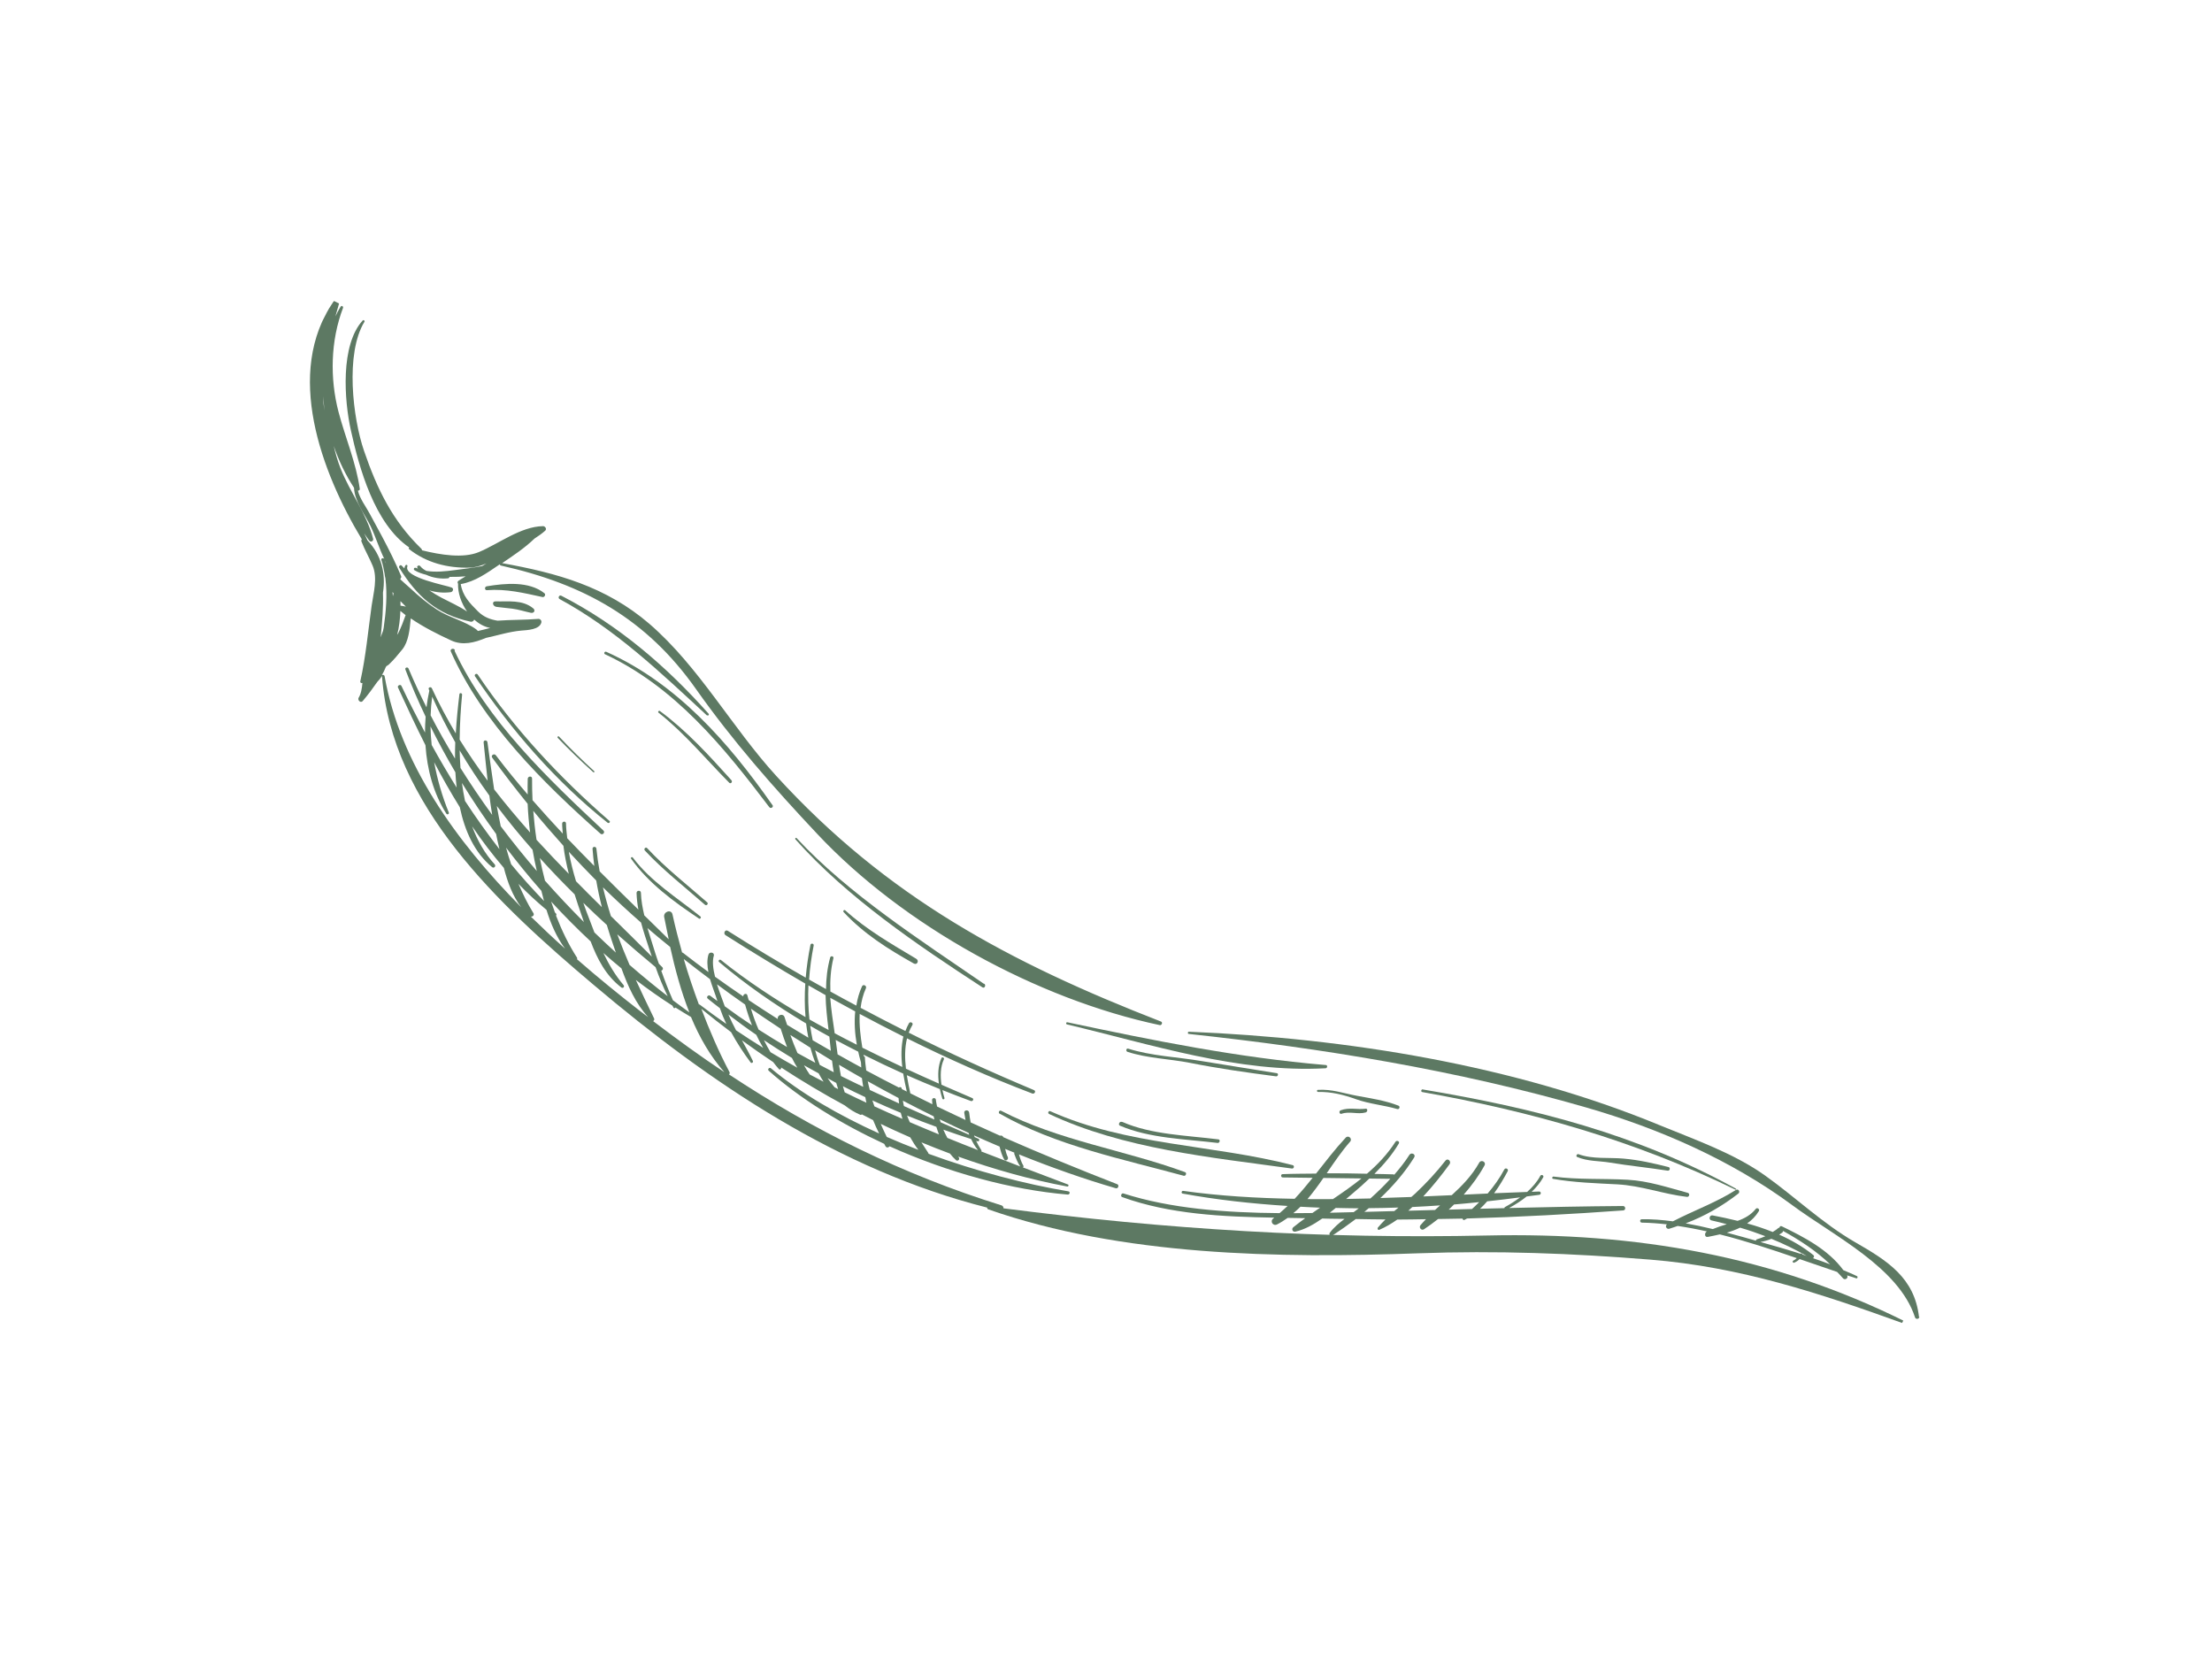 <svg width="96mm" height="72mm" version="1.1" viewBox="0 0 96 72" xmlns="http://www.w3.org/2000/svg">
 <defs>
  <clipPath id="clipPath163375">
   <path d="m699 2295c-2.74 3.04-5.49 6.07-8.79 8.51-0.135 0.104-0.316-0.09-0.179-0.198 3.22-2.54 5.82-5.71 8.69-8.61 0.185-0.186 0.446 0.107 0.272 0.299" clip-rule="evenodd"/>
  </clipPath>
  <clipPath id="clipPath163383">
   <path d="m0 0h1920v7396h-1920z"/>
  </clipPath>
  <clipPath id="clipPath163165">
   <path d="m650 2354 204-104-29.7-58.2-204 104z" clip-rule="evenodd"/>
  </clipPath>
  <clipPath id="clipPath163173">
   <path d="m0 0h1920v7396h-1920z"/>
  </clipPath>
  <clipPath id="clipPath163181">
   <path d="m644 2227h200v127h-200z"/>
  </clipPath>
  <clipPath id="clipPath163185">
   <path d="m680 2273c0.035 0.058 0.051 0.128 6e-3 0.196-1.01 1.56-1.86 3.31-2.58 5.17 0.059 0.07 0.074 0.179-0.015 0.266-0.041 0.042-0.081 0.087-0.123 0.129-0.162 0.436-0.312 0.883-0.463 1.33 1.57-1.71 3.19-3.34 4.86-4.9 0.82-2.16 1.86-4.2 3.77-5.66 0.21-0.16 0.437 0.102 0.273 0.296-1.04 1.22-1.81 2.55-2.48 3.94 0.733-0.645 1.47-1.28 2.22-1.89 0.787-2.17 1.75-4.32 3.28-5.99-0.306 0.238-0.618 0.456-0.925 0.696-2.56 1.99-5.2 4.13-7.82 6.42m-5.36 5.67c-0.719 1.15-1.3 2.36-1.83 3.59 1.08-1.12 2.22-2.18 3.44-3.19 0.529-1.71 1.23-3.34 2.28-4.77-1.42 1.27-2.82 2.59-4.2 3.94 0.232-0.038 0.459 0.199 0.31 0.438m-8.41 13.8c-0.148 0.721-0.28 1.45-0.372 2.19 1.3-2.13 2.71-4.22 4.2-6.27 0.056-0.251 0.092-0.497 0.154-0.754 0.087-0.364 0.17-0.735 0.255-1.12-1.5 1.94-2.91 3.91-4.24 5.95m-4.09 6.86c-0.082 0.762-0.133 1.52-0.148 2.29 0.939-1.89 1.96-3.78 3.06-5.64 0.034-0.631 0.087-1.26 0.156-1.88-1.06 1.71-2.09 3.45-3.07 5.24m0.059 5.94c0.855-1.93 1.81-3.8 2.84-5.62-0.024-0.661-0.036-1.33-0.028-2-1.07 1.76-2.08 3.53-3 5.32 0.025 0.775 0.09 1.55 0.194 2.31m7.03-12.2c0.102-0.779 0.212-1.56 0.346-2.35-1.37 1.89-2.68 3.82-3.9 5.77-0.051 0.72-0.085 1.44-0.1 2.16 1.13-1.92 2.36-3.77 3.66-5.57m5.3-6.64c0.148-0.873 0.326-1.75 0.523-2.62-1.54 1.79-3.02 3.63-4.43 5.5-0.178 0.83-0.344 1.66-0.49 2.5 1.39-1.85 2.86-3.64 4.4-5.39m0.092 4.78c1.2-1.46 2.44-2.88 3.7-4.29 0.143-1.17 0.38-2.31 0.665-3.45-1.35 1.38-2.67 2.77-3.97 4.19-0.179 1.19-0.309 2.38-0.4 3.54m7.74-8.55c0.189-1.1 0.42-2.19 0.696-3.27-1.06 1.05-2.13 2.11-3.18 3.18-0.364 1.19-0.667 2.4-0.885 3.62 1.1-1.19 2.22-2.37 3.36-3.52m5.52-5.17c0.29-1.09 0.65-2.17 1.01-3.26 0.105-0.317 0.207-0.62 0.313-0.928-1.67 1.67-3.35 3.33-5.03 4.98-0.374 1.17-0.696 2.35-0.977 3.53 1.52-1.49 3.08-2.93 4.68-4.33m3.58-2.99c0.596-2.7 1.33-5.44 2.36-8.05-0.675 0.487-1.35 0.981-2.02 1.49-0.524 1.19-0.997 2.4-1.43 3.63 0.172 0.051 0.288 0.271 0.119 0.443-0.138 0.138-0.274 0.274-0.411 0.41-0.147 0.438-0.313 0.866-0.446 1.31-0.311 1.04-0.652 2.05-0.961 3.08 0.917-0.789 1.85-1.56 2.79-2.32m5.8-6.64c-0.284 0.215-0.581 0.41-0.86 0.63-0.235 0.184-0.549-0.15-0.315-0.347 0.485-0.406 0.992-0.779 1.49-1.17 0.226-0.66 0.49-1.31 0.792-1.94-1.1 0.767-2.19 1.55-3.26 2.37-0.035 0.029-0.077 0.033-0.115 0.034-0.683 1.84-1.31 3.7-1.86 5.58 1.05-0.834 2.13-1.66 3.23-2.48 0.279-0.941 0.652-1.86 0.902-2.66m3.41-0.462c0.238-0.858 0.516-1.71 0.851-2.55-1.14 0.751-2.26 1.53-3.35 2.34-0.248 0.708-0.637 1.69-0.956 2.7 1.13-0.838 2.28-1.67 3.46-2.49m4.37-2.97c0.244-0.757 0.496-1.51 0.782-2.25-1.18 0.688-2.35 1.41-3.5 2.15-0.365 0.826-0.67 1.69-0.938 2.56 1.2-0.828 2.42-1.65 3.65-2.46m3.66-2.33c0.168-0.631 0.373-1.25 0.601-1.86-0.732 0.392-1.46 0.795-2.19 1.2-0.324 0.725-0.606 1.47-0.876 2.22 0.815-0.527 1.64-1.05 2.46-1.56m-0.023 2.69c0.778-0.457 1.57-0.895 2.36-1.33 0.067-0.587 0.127-1.16 0.183-1.74-0.745 0.429-1.49 0.856-2.23 1.29-0.124 0.591-0.23 1.18-0.312 1.78m-0.219 4.97c0.701-0.402 1.41-0.802 2.11-1.2 0.031-1.42 0.193-2.84 0.368-4.28-0.789 0.427-1.58 0.846-2.35 1.29-0.15 1.39-0.185 2.79-0.124 4.19m5.75-3.2c-0.132-1.35-0.043-2.74 0.199-4.1-0.912 0.463-1.82 0.929-2.72 1.41-0.217 1.47-0.44 2.92-0.544 4.36 1.02-0.567 2.04-1.12 3.06-1.67m5.93-3.08c-0.286-1.19-0.289-2.48-0.136-3.75-1.64 0.763-3.28 1.56-4.91 2.37-0.232 1.38-0.395 2.78-0.326 4.15 1.78-0.951 3.57-1.88 5.37-2.78m0.429-6.77c-0.208 0.105-0.416 0.21-0.62 0.314-7e-3 0.248-0.25 0.29-0.356 0.181-1.34 0.687-2.69 1.38-4.02 2.1-0.059 0.527-0.144 1.04-0.158 1.57-4e-3 0.116-0.069 0.172-0.147 0.206-9e-3 0.054-0.019 0.105-0.027 0.16 1.62-0.811 3.25-1.59 4.88-2.32 0.122-0.762 0.278-1.5 0.442-2.21m3.3-3.04c0.026-0.133 0.06-0.264 0.093-0.398-1.25 0.55-2.5 1.1-3.75 1.66-0.055 0.218-0.089 0.438-0.127 0.659 1.26-0.657 2.52-1.3 3.78-1.92m4.37-2.27c-1.17 0.507-2.33 1.02-3.5 1.53-0.045 0.123-0.091 0.246-0.13 0.372 1.18-0.574 2.36-1.13 3.55-1.67 0.027-0.078 0.059-0.151 0.089-0.227m5.55-2.39c0.196-0.529 0.399-1.04 0.717-1.51-1.59 0.608-3.19 1.22-4.78 1.84 0.027 0.051 0.038 0.106 1e-3 0.161-0.248 0.369-0.456 0.758-0.639 1.15 0.06-0.02 0.125-0.043 0.188-0.062 0.178-0.058 0.28 0.237 0.105 0.313-0.154 0.067-0.311 0.136-0.469 0.205-0.029 0.07-0.054 0.137-0.081 0.206 1.05-0.47 2.1-0.931 3.14-1.37 0.126-0.543 0.287-1.08 0.556-1.57 0.167-0.312 0.596-0.017 0.451 0.287-0.151 0.317-0.243 0.657-0.321 0.997 0.381-0.162 0.759-0.309 1.14-0.465-0.031-0.05-0.04-0.112-0.013-0.183m-8.74 3.02c1.14-0.41 2.28-0.791 3.43-1.16 0.225-0.487 0.499-0.947 0.847-1.36-1.26 0.491-2.52 0.987-3.77 1.5-0.174 0.343-0.356 0.682-0.507 1.04m-4.11 0.891c-0.123 0.264-0.231 0.538-0.337 0.81 1.19-0.484 2.4-0.942 3.6-1.38 0.096-0.315 0.199-0.622 0.32-0.927-1.2 0.491-2.4 0.993-3.58 1.5m1.05-3.4c-1.31 0.5-2.61 1.03-3.89 1.59-0.254 0.532-0.515 1.06-0.74 1.6 1.2-0.578 2.41-1.13 3.63-1.66 0.3-0.534 0.629-1.05 1-1.53m-10.4 9.54c-0.575 0.293-1.15 0.598-1.72 0.899-0.249 0.641-0.422 1.22-0.575 1.8 0.689-0.428 1.38-0.858 2.08-1.28 0.056-0.477 0.128-0.95 0.212-1.42m3.46-0.712c0.04-0.362 0.105-0.718 0.163-1.08-0.913 0.437-1.83 0.875-2.74 1.33-0.083 0.457-0.169 0.914-0.238 1.38 0.933-0.551 1.87-1.1 2.81-1.63m-2.11-1.76c-0.067 0.251-0.158 0.499-0.218 0.751 0.91-0.461 1.83-0.912 2.75-1.34 0.052-0.228 0.076-0.46 0.137-0.685-0.895 0.418-1.79 0.844-2.67 1.28m-2.11 1.74c0.357-0.191 0.704-0.4 1.07-0.586 0.067-0.251 0.144-0.503 0.23-0.754-0.142 0.073-0.284 0.139-0.424 0.211-0.303 0.365-0.607 0.732-0.872 1.13m9.21-5.01c-1.16 0.502-2.3 1.01-3.45 1.54-0.082 0.243-0.176 0.484-0.25 0.729 1.15-0.529 2.32-1.03 3.49-1.52 0.059-0.252 0.131-0.503 0.208-0.752m-0.48 2.57c0.011-0.223 0.039-0.444 0.067-0.67-1.21 0.547-2.4 1.1-3.6 1.66-0.085 0.359-0.194 0.707-0.258 1.07 1.25-0.704 2.52-1.39 3.79-2.06m-4.62 4.37c4e-3 -0.206 0.027-0.407 0.037-0.612-0.977 0.529-1.95 1.06-2.91 1.61-0.077 0.59-0.157 1.18-0.236 1.77 0.916-0.497 1.84-0.97 2.77-1.44 0.1-0.451 0.214-0.897 0.341-1.33m-6.31-1.47c-0.247 0.371-0.484 0.744-0.698 1.13 0.595-0.345 1.2-0.66 1.8-0.994 0.191-0.348 0.39-0.694 0.608-1.03-0.573 0.294-1.14 0.589-1.71 0.894m-5.63 4.22c1.13-0.757 2.28-1.48 3.45-2.19 0.199-0.413 0.423-0.812 0.662-1.2-1.11 0.619-2.21 1.25-3.3 1.91-0.293 0.48-0.551 0.98-0.807 1.48m-3.43 1.22c-0.342 0.631-0.652 1.28-0.937 1.93 1.12-0.863 2.26-1.7 3.43-2.5 0.255-0.547 0.545-1.08 0.848-1.6-1.13 0.695-2.24 1.42-3.34 2.16m-14.6 11.8c1.55-1.38 3.12-2.72 4.71-4.04 0.432-1.22 0.909-2.4 1.49-3.57-1.58 1.22-3.14 2.5-4.69 3.85-0.531 1.24-1.04 2.49-1.51 3.76m-3.75 2.68c-0.149 0.395-0.283 0.791-0.427 1.19 0.952-0.916 1.91-1.83 2.89-2.72 0.252-0.829 0.513-1.66 0.799-2.48 0.107-0.303 0.214-0.61 0.317-0.919-0.89 0.808-1.77 1.64-2.64 2.48-0.316 0.808-0.623 1.63-0.935 2.45m-5.14 3.91c-0.241 0.923-0.453 1.85-0.638 2.79 1.38-1.53 2.81-3.02 4.28-4.47 0.259-0.816 0.526-1.63 0.811-2.44 0.111-0.32 0.22-0.643 0.332-0.966-1.64 1.64-3.24 3.34-4.79 5.09m-4.79 4.07c1.39-1.82 2.83-3.6 4.35-5.32 0.103-0.419 0.208-0.833 0.322-1.25-1.42 1.48-2.78 2.98-4.04 4.52-0.226 0.675-0.442 1.36-0.628 2.05m18.2-21c-0.758 1.56-1.51 3.13-2.24 4.72 1.48-1.13 2.98-2.19 4.5-3.16 0.048-0.083 0.085-0.166 0.133-0.248 0.056-0.099 0.2-0.064 0.241 0.02 0.634-0.397 1.27-0.803 1.91-1.17 1.03-2.48 2.35-4.79 4.1-6.78-2.96 1.97-5.87 4.08-8.76 6.28 0.111 0.053 0.186 0.197 0.119 0.334m-35.2 58.7c-0.153 0.308-0.294 0.623-0.444 0.935 0.208-0.296 0.388-0.597 0.613-0.888 0.186-0.245 0.56-0.079 0.484 0.224-0.786 3.07-2.85 5.72-4.01 8.67-0.356 0.903-0.611 1.81-0.826 2.73 0.644-1.87 1.49-3.62 2.49-5.13 0.066-1.66 1.35-3.31 2.03-4.71 0.576-1.19 1.05-2.71 1.7-4.06-0.115 0.2-0.452 0.101-0.365-0.14 0.184-0.533 0.292-1.09 0.391-1.65 0.024-0.191 0.04-0.378 0.101-0.569 0.258-2.02 0.069-4.16-0.213-6.1-0.017-0.124-0.058-0.242-0.078-0.367-0.096-0.262-0.195-0.525-0.292-0.787 0.194 1.83 0.339 3.64 0.284 5.48 0.375 2.39-0.201 4.62-1.86 6.38m-5.42 17c0.022-0.335 0.043-0.671 0.071-1-0.078 0.607-0.128 1.21-0.152 1.79 0.022-0.262 0.047-0.523 0.081-0.786m10.1-25.1c-0.216 0.055-0.437 0.096-0.663 0.125-1e-3 0.185-7e-3 0.368-7e-3 0.551 0.227-0.236 0.45-0.461 0.67-0.676m-0.943-3.26c-0.043-0.069-0.087-0.137-0.13-0.204 0.242 0.94 0.36 1.94 0.394 2.94 0.208-0.176 0.423-0.349 0.644-0.518-0.268-0.769-0.554-1.51-0.908-2.22m-0.573 4.9c-0.025-0.119-0.056-0.236-0.084-0.351-0.012 0.17-0.028 0.341-0.05 0.512 0.041-0.055 0.089-0.106 0.134-0.161m-1.11 4.05c0.06-0.122 0.124-0.233 0.188-0.351-0.088 0.093-0.134 0.224-0.188 0.351m187-93.6c-16.3 8.12-33.2 11-51.4 10.6-20.2-0.441-39.5 0.765-59.5 3.34-3e-3 0.152-0.071 0.308-0.256 0.366-12.2 3.8-23.1 9.23-33.5 16.1 0.079 0.058 0.128 0.17 0.074 0.273-1.34 2.53-2.46 5.14-3.47 7.79 1.2-0.979 2.42-1.94 3.66-2.87 0.705-1.3 1.52-2.54 2.39-3.71 0.131-0.177 0.372-0.011 0.282 0.179-0.411 0.862-0.875 1.69-1.34 2.53 1.26-0.92 2.54-1.81 3.84-2.68 0.226-0.294 0.461-0.586 0.706-0.861 0.126-0.144 0.365 0.062 0.253 0.213 2.54-1.66 5.17-3.23 7.85-4.68 0.577-0.459 1.2-0.853 1.88-1.14 0.094-0.04 0.163-0.01 0.217 0.04 0.457-0.236 0.914-0.478 1.38-0.707 0.219-0.554 0.473-1.1 0.741-1.64-5 2.26-9.65 4.95-13.3 8.01-0.2 0.169-0.468-0.122-0.274-0.295 3.89-3.46 8.87-6.52 14.2-8.99 0.058-0.095 0.095-0.196 0.155-0.291 0.138-0.23 0.373-0.173 0.505-0.014 7.18-3.22 15-5.36 21.9-5.93 0.253-0.021 0.344 0.353 0.082 0.395-5.28 0.881-11.3 2.46-17.2 4.62-8e-3 0.029 2e-3 0.06-0.018 0.093-0.286 0.43-0.568 0.87-0.85 1.31 1.16-0.483 2.34-0.942 3.51-1.38 0.228-0.291 0.471-0.565 0.741-0.806 0.2-0.179 0.495 0.074 0.355 0.301-0.027 0.044-0.053 0.09-0.079 0.135 4.38-1.57 8.86-2.83 13.4-3.68 0.144-0.028 0.234 0.194 0.088 0.251-1.84 0.698-3.69 1.4-5.54 2.1 0.068 0.043 0.109 0.13 0.052 0.226-0.254 0.429-0.395 0.892-0.531 1.37 3.99-1.61 7.98-3.02 11.9-4.16 0.29-0.085 0.46 0.39 0.176 0.499-4.6 1.79-9.29 3.71-14 5.78-0.074 0.18-0.255 0.238-0.418 0.186-1.2 0.535-2.4 1.08-3.6 1.63-0.077 0.399-0.139 0.802-0.185 1.21-0.044 0.386-0.657 0.349-0.602-0.037 0.041-0.288 0.101-0.583 0.156-0.877-1.17 0.546-2.34 1.1-3.5 1.66-0.046 0.276-0.124 0.54-0.145 0.819-0.025 0.303-0.481 0.277-0.469-0.026 3e-3 -0.166 0.025-0.341 0.038-0.513-0.907 0.442-1.81 0.89-2.71 1.34-0.156 0.702-0.307 1.46-0.432 2.23 1.36-0.599 2.71-1.17 4.06-1.71 0.086-0.407 0.193-0.802 0.307-1.17 0.055-0.163 0.307-0.083 0.259 0.084-0.095 0.304-0.176 0.628-0.246 0.962 1.17-0.467 2.33-0.918 3.49-1.34 0.236-0.087 0.426 0.256 0.182 0.358-1.25 0.535-2.52 1.08-3.79 1.64-0.157 1.07-0.137 2.2 0.293 3.12 0.09 0.197-0.213 0.351-0.302 0.153-0.419-0.942-0.456-2.06-0.309-3.13-1.34 0.591-2.69 1.2-4.05 1.83-0.15 1.27-0.157 2.55 0.131 3.73 5.02-2.49 10.1-4.77 15.4-6.78 0.278-0.105 0.495 0.299 0.213 0.418-5.24 2.2-10.4 4.55-15.4 7.06 0.119 0.327 0.266 0.645 0.448 0.946 0.152 0.258-0.273 0.475-0.421 0.214-0.173-0.307-0.317-0.625-0.435-0.954-1.85 0.924-3.68 1.88-5.51 2.85 0.101 0.82 0.298 1.63 0.651 2.4 0.141 0.314-0.334 0.56-0.478 0.244-0.344-0.746-0.566-1.54-0.699-2.37-1.07 0.57-2.13 1.14-3.19 1.73-0.05 1.36 0.034 2.71 0.371 4.1 0.058 0.254-0.326 0.33-0.397 0.083-0.357-1.29-0.494-2.58-0.512-3.88-0.695 0.387-1.39 0.773-2.08 1.17 0.097 1.4 0.288 2.79 0.563 4.18 0.05 0.255-0.341 0.336-0.395 0.082-0.269-1.32-0.466-2.67-0.584-4.03-3.23 1.84-6.42 3.76-9.58 5.76-0.33 0.208-0.601-0.33-0.274-0.538 3.23-2.05 6.5-4.04 9.8-5.95-0.086-1.38-0.086-2.76 0.03-4.12-3.69 2.14-7.22 4.46-10.4 7.02-0.168 0.138-0.391-0.105-0.227-0.244 3.24-2.75 6.87-5.27 10.7-7.56 0.068-0.589 0.158-1.17 0.275-1.75-0.875 0.52-1.74 1.05-2.61 1.58-0.103 0.314-0.215 0.629-0.318 0.948-0.168 0.518-0.941 0.273-0.827-0.232-1.21 0.762-2.4 1.54-3.58 2.33-0.05 0.195-0.119 0.382-0.163 0.579-0.07 0.323-0.536 0.178-0.504-0.129-1.17 0.796-2.33 1.6-3.47 2.42-0.241 0.961-0.357 1.89-0.153 2.58 0.123 0.414-0.536 0.549-0.658 0.138-0.193-0.659-0.153-1.39-2e-3 -2.14-1.06 0.776-2.11 1.57-3.14 2.37-0.033 0.026-0.069 0.019-0.099 0.027-0.431 1.55-0.832 3.11-1.18 4.69-0.151 0.681-1.15 0.336-1.02-0.332 0.178-0.894 0.36-1.81 0.554-2.73-0.999 0.984-2 1.97-3 2.94-0.214 0.908-0.386 1.83-0.415 2.78-0.012 0.346-0.545 0.314-0.537-0.03 0.019-0.699 0.107-1.38 0.225-2.04-1.6 1.56-3.19 3.12-4.76 4.7-0.171 0.927-0.309 1.86-0.404 2.8-0.034 0.298-0.491 0.276-0.472-0.028 0.042-0.71 0.134-1.41 0.219-2.11-1.12 1.12-2.23 2.26-3.33 3.41-0.065 0.61-0.144 1.22-0.152 1.83-8e-3 0.304-0.468 0.273-0.472-0.027-2e-3 -0.419 0.055-0.82 0.077-1.23-1.26 1.34-2.5 2.72-3.72 4.11-0.042 0.905-0.061 1.8-0.056 2.66 4e-3 0.347-0.519 0.308-0.534-0.032-0.027-0.647-9e-3 -1.29-6e-3 -1.93-1.34 1.56-2.65 3.15-3.91 4.82-0.208 0.276-0.655-0.01-0.453-0.287 1.4-1.94 2.86-3.82 4.36-5.68 0.046-1.18 0.155-2.36 0.299-3.52-1.53 1.72-3.01 3.48-4.42 5.3-0.298 1.94-0.555 3.89-0.824 5.8-0.042 0.295-0.503 0.277-0.468-0.029 0.165-1.61 0.318-3.17 0.492-4.71-1.21 1.63-2.36 3.31-3.44 5.05 0.014 1.94 0.141 3.82 0.3 5.52 0.021 0.21-0.302 0.283-0.329 0.065-0.173-1.43-0.346-3.08-0.447-4.82-1.06 1.78-2.05 3.62-2.94 5.55-0.105 0.23-0.485 0.118-0.383-0.124 0.024-0.054 0.05-0.105 0.072-0.158-0.155-0.69-0.263-1.38-0.349-2.06-0.792 1.58-1.54 3.18-2.21 4.77-0.099 0.236-0.477 0.119-0.385-0.123 0.726-1.92 1.56-3.86 2.49-5.8-0.052-0.65-0.077-1.3-0.078-1.95-0.988 1.87-1.96 3.77-2.9 5.74-0.114 0.241-0.533 0.044-0.423-0.198 1.09-2.38 2.2-4.76 3.38-7.1 0.202-2.98 0.978-5.92 2.57-8.42 0.102-0.158 0.373-0.038 0.3 0.144-0.804 1.96-1.41 4.05-1.8 6.18 0.989-1.88 2.03-3.72 3.15-5.52 0.623-2.95 1.82-5.6 3.97-7.37 0.236-0.195 0.518 0.125 0.316 0.346-1.22 1.33-2.12 2.92-2.77 4.67 1.21-1.78 2.5-3.48 3.9-5.11 0.457-1.74 1.07-3.45 2.14-4.84-8.05 8.15-14.9 17.7-16.8 28.4-0.031 0.175-0.23 0.218-0.336 0.137 0.179 0.293 0.329 0.609 0.457 0.941 0.031 0.058 0.071 0.114 0.102 0.171 0.104 0.055 0.203 0.111 0.29 0.188 0.613 0.571 1.13 1.21 1.66 1.86 0.783 0.969 0.922 2.5 1.04 3.82 1.56-1.07 3.31-1.95 4.98-2.72 1.4-0.645 2.86-0.271 4.26 0.319 1.45 0.306 2.86 0.77 4.35 0.9 0.715 0.06 2.27 0.105 2.47 1.01 0.049 0.222-0.143 0.445-0.371 0.428-1.66-0.136-3.35-0.097-5.02-0.22-0.896 0.156-1.68 0.422-2.43 1.17-1 0.997-1.87 1.9-2.09 3.33 1.74 0.295 3.21 1.35 4.65 2.33 0.053 0.033 0.11 0.071 0.161 0.107 0-0.07 0.033-0.141 0.123-0.159 10.2-2.27 17.9-6.55 24-15.2 4.49-6.36 9.54-12.1 14.9-17.8 10.6-11.3 27-20.3 42.1-23.5 0.253-0.054 0.405 0.341 0.155 0.438-18.6 7.23-33.7 15.3-47.3 30.2-5.45 5.96-9.47 13.4-15.6 18.7-5.35 4.59-11.3 6.23-18.1 7.46 1.35 0.911 2.79 1.87 3.98 3.02 0.458 0.293 0.904 0.605 1.31 0.966 0.238 0.207-1e-3 0.566-0.267 0.56-2.75-0.047-5.42-2.16-7.89-3.19-1.92-0.795-4.71-0.344-6.98 0.219-9e-3 0.072-0.033 0.142-0.095 0.203-3.55 3.44-5.43 7.34-7.03 12-1.4 4.06-2.34 12 0.044 15.9 0.081 0.131-0.12 0.262-0.22 0.151-2.76-3.03-2.27-9.82-1.45-13.5 1.01-4.6 2.91-11.5 7.17-14.4-0.054-0.069-0.08-0.157-3e-3 -0.215 2.16-1.68 4.68-2.33 7.43-2.27 0.706 0.018 1.4 0.235 2.07 0.52-0.174-0.106-0.345-0.217-0.521-0.323-1.12-0.222-2.25-0.348-3.39-0.502-1.12-0.15-2.32-0.278-3.46-0.097-0.291 0.139-0.557 0.325-0.765 0.587-0.161 0.2-0.497-0.01-0.344-0.216 0.024-0.031 0.051-0.052 0.075-0.081-0.093 0.035-0.189 0.044-0.278 0.086-0.199 0.092-0.339-0.188-0.152-0.298 0.466-0.278 0.946-0.433 1.43-0.553 0.832-0.397 1.86-0.528 2.69-0.433 0.099 0.01 0.157 0.091 0.176 0.176 0.061 0 0.121-0.01 0.184 0 0.606-0.01 1.2 0.014 1.8 0.07-0.299-0.188-0.603-0.363-0.894-0.559-0.122-0.08-0.119-0.249-0.04-0.352-0.036-1.13 0.39-2.39 1.11-3.42-0.996 0.662-2.05 1.13-3.15 1.7-0.528 0.277-1.02 0.581-1.49 0.901 0.842-0.256 1.73-0.334 2.63-0.222 0.275 0.035 0.414 0.443 0.119 0.57-0.589 0.256-5.94 1.22-5.45 2.6 0.06 0.163-0.139 0.265-0.239 0.122-0.082-0.12-0.117-0.244-0.133-0.365-0.103 0.111-0.212 0.216-0.317 0.331-0.158 0.173-0.423-0.068-0.306-0.257 2.19-3.54 4.63-5.74 8.77-6.63 0.206-0.042 0.374 0.091 0.442 0.261 0.581-0.525 1.25-0.896 1.97-1.03-0.501-0.127-1-0.259-1.51-0.374-0.087 0.07-0.134 0.146-0.213 0.203-1.45 1.05-3.31 1.43-4.84 2.43-1.18 0.767-2.21 1.63-3.23 2.59-0.306 0.287-0.808 0.691-1.27 1.14 0.074 0.152 0.17 0.244 0.115 0.372-0.682 1.65-1.5 3.28-2.34 4.86-0.497 0.94-1.02 1.87-1.52 2.81-0.466 0.877-1.22 1.85-1.46 2.85 0.127 0 0.255 0.077 0.231 0.23-0.464 3.22-1.78 6.29-2.61 9.43-1.09 4.17-0.978 8.79 0.547 12.8 0.074 0.202-0.188 0.341-0.3 0.153-0.234-0.384-0.442-0.782-0.634-1.19 0.144 0.51 0.289 1.02 0.442 1.56 0.127 0.436-0.477 0.553-0.69 0.242-6.02-8.73-1.51-20.9 3.49-29.2-0.049-0.081-0.08-0.176-0.038-0.283 0.395-1.02 0.945-1.95 1.37-2.96 0.645-1.54 0.098-3.37-0.122-4.94-0.435-3.09-0.709-6.23-1.39-9.28-0.039-0.181 0.125-0.256 0.259-0.208-0.062-0.671-0.159-1.34-0.491-1.86-0.079-0.362 0.316-0.607 0.525-0.362 0.663 0.773 1.24 1.56 1.79 2.35 0.233 0.237 0.44 0.498 0.617 0.785-0.021-0.03-0.041-0.062-0.033-0.114 1.18-15.9 14.4-28.1 26-37.9 14.3-12.1 30.2-22.8 48.4-27.4-8e-3 -0.087 0.032-0.179 0.143-0.22 16.4-5.72 35.7-6.03 52.8-5.4 9.67 0.357 19 0 28.6-0.778 11-0.884 20.8-4.12 31.1-7.84 0.197-0.073 0.35 0.197 0.151 0.297" clip-rule="evenodd"/>
  </clipPath>
  <clipPath id="clipPath163189">
   <path d="m620 2191h235v163h-235z"/>
  </clipPath>
  <clipPath id="clipPath163215">
   <path d="m845 2229c-0.554 4.86-3.9 6.94-7.87 9.22-3.99 2.3-7.36 5.56-11.1 8.22-3.84 2.72-8.54 4.36-12.9 6.15-17.9 7.4-38.5 10.7-57.9 11.5-0.152 0.01-0.174-0.256-0.021-0.271 16.5-1.77 33-4.46 48.9-9.05 8.9-2.57 17.8-6.46 25.3-12 5.06-3.76 13.1-7.65 15.1-13.8 0.091-0.292 0.564-0.212 0.527 0.105" clip-rule="evenodd"/>
  </clipPath>
  <clipPath id="clipPath163223">
   <path d="m0 0h1920v7396h-1920z"/>
  </clipPath>
  <clipPath id="clipPath163235">
   <path d="m780 2246c-0.78-0.859-1.61-1.66-2.45-2.41-0.996-0.029-1.99-0.045-2.98-0.061 0.291 0.248 0.574 0.495 0.845 0.719 0.689 0.574 1.36 1.17 2 1.79 0.864-0.012 1.73-0.028 2.59-0.034m0.999-3.53c-0.172-0.145-0.345-0.29-0.518-0.436-0.873-0.021-1.74-0.046-2.62-0.069-0.349-0.01-0.707-0.017-1.06-0.028 0.182 0.15 0.36 0.302 0.54 0.456 1.22 0.01 2.44 0.035 3.66 0.077m5.11 0.264c-0.208-0.186-0.418-0.376-0.623-0.566-1.09-0.029-2.19-0.057-3.28-0.087 0.166 0.148 0.326 0.303 0.49 0.454 1.14 0.051 2.28 0.123 3.41 0.199m4.81 0.402c-0.283-0.285-0.575-0.571-0.882-0.846-0.952-0.024-1.91-0.051-2.86-0.076 0.221 0.207 0.438 0.421 0.652 0.633 1.04 0.081 2.06 0.19 3.09 0.289m5.03 0.583c-0.593-0.437-1.21-0.84-1.86-1.19-0.063-0.034-0.077-0.084-0.072-0.135-1-0.023-1.99-0.046-2.99-0.072 0.306 0.286 0.602 0.589 0.879 0.913 1.37 0.143 2.71 0.311 4.05 0.488m-23.4-1.89c0.246 0.194 0.489 0.389 0.727 0.589 0.943-0.017 1.89-0.049 2.83-0.048-0.207-0.158-0.413-0.317-0.625-0.47-0.965-0.026-1.94-0.048-2.93-0.071m-4.49-0.056c0.301 0.256 0.599 0.512 0.879 0.794 0.806-0.041 1.61-0.091 2.41-0.117-0.315-0.214-0.634-0.436-0.949-0.657-0.776-0.012-1.56-0.019-2.34-0.02m3.7 4.33c1.56-0.024 3.12-0.037 4.68-0.059-1.12-0.904-2.31-1.73-3.51-2.54-1.04-0.01-2.09-0.011-3.13 0 0.691 0.819 1.34 1.7 1.96 2.6m0.392 0.562c0.933 1.36 1.85 2.72 2.89 3.9 0.32 0.36-0.213 0.847-0.54 0.494-1.33-1.43-2.48-2.94-3.65-4.42-1.37-0.017-2.73-0.014-4.11-0.068-0.261-0.011-0.235-0.405 0.021-0.407 1.22-0.01 2.45-0.028 3.67-0.046-0.704-0.886-1.43-1.75-2.21-2.58-4.63 0.081-9.22 0.346-13.7 0.974-0.212 0.029-0.281-0.293-0.069-0.332 4.15-0.762 8.5-1.24 12.9-1.52-0.315-0.301-0.643-0.593-0.982-0.883-6.64 0.052-13.4 0.554-19.2 2.42-0.252 0.08-0.404-0.354-0.158-0.445 5.85-2.12 12.4-2.42 18.7-2.53-0.041-0.031-0.075-0.064-0.111-0.096-0.461-0.348-0.04-0.987 0.461-0.735 0.463 0.232 0.885 0.508 1.3 0.802 0.72-0.013 1.44-0.022 2.16-0.036-0.495-0.359-0.987-0.724-1.46-1.11-0.274-0.222-0.086-0.618 0.251-0.542 1.12 0.244 2.23 0.861 3.3 1.61 0.296-0.01 0.6-0.014 0.895-0.022 0.611-0.017 1.23-0.01 1.85-0.024-0.671-0.505-1.31-1.04-1.81-1.7-0.154-0.208 0.06-0.512 0.298-0.357 0.972 0.639 1.94 1.32 2.89 2.04 1.22-0.022 2.43-0.045 3.65-0.05-0.324-0.318-0.641-0.643-0.931-1-0.1-0.123 6e-3 -0.346 0.173-0.275 0.766 0.324 1.5 0.762 2.21 1.26 1.18 0 2.35 0.028 3.53 0.045-0.225-0.239-0.452-0.473-0.669-0.727-0.249-0.29 0.098-0.721 0.426-0.509 0.579 0.38 1.16 0.809 1.73 1.26 1 0.016 2.01 0.026 3.01 0.051 0.012-0.117 0.099-0.227 0.237-0.162 0.107 0.049 0.21 0.118 0.314 0.174 6.42 0.184 12.9 0.534 19.2 0.992 0.347 0.027 0.314 0.542-0.029 0.542-4.67-0.033-9.33-0.132-14-0.245 0.758 0.418 1.49 0.875 2.16 1.42 0.515 0.071 1.04 0.125 1.55 0.2 0.255 0.039 0.24 0.414-0.02 0.406-0.305-0.01-0.614-0.024-0.916-0.035 0.542 0.522 1.04 1.09 1.42 1.78 0.127 0.23-0.232 0.413-0.357 0.182-0.417-0.774-0.987-1.41-1.62-1.98-1.35-0.05-2.7-0.101-4.06-0.158 0.651 0.891 1.21 1.84 1.67 2.71 0.143 0.274-0.272 0.483-0.417 0.213-0.585-1.1-1.28-2.06-2.05-2.96-0.978-0.044-1.96-0.09-2.94-0.135 0.999 1.14 1.88 2.35 2.56 3.6 0.229 0.426-0.418 0.752-0.654 0.333-0.902-1.61-2.11-2.84-3.38-4-1.16-0.054-2.33-0.102-3.5-0.154 1.2 1.29 2.3 2.68 3.23 3.96 0.255 0.346-0.218 0.802-0.491 0.452-1.14-1.46-2.38-2.79-3.73-4.06-0.153-0.145-0.32-0.279-0.48-0.419-1.27-0.051-2.53-0.09-3.8-0.128 1.58 1.5 3.02 3.16 4.16 5 0.23 0.375-0.365 0.669-0.595 0.303-0.531-0.845-1.18-1.65-1.86-2.44-0.035 0.016-0.058 0.047-0.103 0.047-0.78 0.032-1.56 0.032-2.34 0.055 1.13 1.13 2.18 2.34 3 3.73 0.16 0.265-0.252 0.463-0.414 0.211-0.991-1.54-2.2-2.8-3.5-3.92-1.65 0.038-3.29 0.062-4.94 0.057" clip-rule="evenodd"/>
  </clipPath>
  <clipPath id="clipPath163243">
   <path d="m0 0h1920v7396h-1920z"/>
  </clipPath>
  <clipPath id="clipPath163255">
   <path d="m823 2240c1.06-0.311 2.09-0.662 3.11-1.05-0.339-0.142-0.674-0.284-1.04-0.381-0.086-0.026-0.117-0.095-0.13-0.169-0.533 0.151-1.06 0.301-1.6 0.453-0.641 0.181-1.31 0.36-1.97 0.535 0.563 0.16 1.11 0.36 1.63 0.615m5.16-0.632c0.085 0.066 0.108 0.146 0.132 0.223 2.07-1.15 4.07-2.45 5.78-4.1-0.694 0.272-1.4 0.509-2.11 0.751 0.121 0.085 0.19 0.272 0.054 0.379-1.29 1.04-2.71 1.85-4.21 2.52 0.114 0.075 0.231 0.14 0.344 0.226m-1.3-0.742c1.49-0.608 2.95-1.31 4.35-2.11-0.18 0.06-0.353 0.13-0.53 0.188-0.044 0.107-0.163 0.155-0.266 0.091-1.62 0.516-3.26 0.985-4.9 1.44 0.468 0.091 0.918 0.216 1.34 0.391m-4.07 5.55c0.281 0.216 0.02 0.656-0.284 0.462-2.47-1.56-5.18-2.53-7.75-3.86-1.28 0.168-2.57 0.283-3.84 0.254-0.263-0.01-0.243-0.412 0.017-0.415 1.02-0.016 2.06-0.097 3.1-0.213-0.293-0.191-0.049-0.627 0.263-0.542 0.358 0.1 0.7 0.234 1.05 0.348 1.19-0.175 2.38-0.399 3.59-0.671-0.325-0.156-0.306-0.758 0.108-0.677 0.481 0.095 0.982 0.195 1.48 0.311 3.18-0.807 6.37-1.85 9.46-2.92-0.123-0.122-0.262-0.223-0.438-0.314-0.139-0.075-0.03-0.303 0.112-0.248 0.269 0.105 0.483 0.26 0.677 0.446 1.57-0.544 3.1-1.07 4.61-1.58 0.234-0.258 0.491-0.494 0.709-0.77 0.237-0.302 0.728 0 0.517 0.346 0.366-0.103 0.759-0.242 1.13-0.362 0.147-0.047 0.224 0.196 0.091 0.262-0.547 0.275-1.12 0.492-1.68 0.741-1.85 2.53-4.85 4.07-7.58 5.4-0.144 0.069-0.259-0.047-0.278-0.172-0.054-0.019-0.107-0.011-0.159-0.061-0.208-0.202-0.448-0.321-0.669-0.473-1.02 0.411-2.07 0.757-3.14 1.05 0.557 0.395 1.05 0.879 1.44 1.52 0.142 0.238-0.212 0.482-0.384 0.268-0.6-0.751-1.38-1.17-2.23-1.47-1.02 0.254-2.06 0.476-3.08 0.671-0.383 0.07-0.517-0.535-0.134-0.617 0.633-0.134 1.25-0.307 1.88-0.466-0.586-0.17-1.16-0.37-1.72-0.599-1.1 0.274-2.21 0.506-3.33 0.704 2.31 0.869 4.44 2.09 6.46 3.65" clip-rule="evenodd"/>
  </clipPath>
  <clipPath id="clipPath163263">
   <path d="m0 0h1920v7396h-1920z"/>
  </clipPath>
  <clipPath id="clipPath163275">
   <path d="m665 2311c-0.141 0.311-0.649 0.156-0.509-0.162 3.87-8.75 11.3-16.1 18.4-22.4 0.26-0.226 0.61 0.158 0.357 0.391-6.86 6.42-14.3 13.5-18.3 22.1" clip-rule="evenodd"/>
  </clipPath>
  <clipPath id="clipPath163283">
   <path d="m0 0h1920v7396h-1920z"/>
  </clipPath>
  <clipPath id="clipPath163295">
   <path d="m684 2290c-6.1 5.31-11.7 11.3-16.2 18-0.143 0.213-0.477 0-0.335-0.213 4.46-6.63 10-13 16.3-18 0.168-0.134 0.388 0.101 0.224 0.241" clip-rule="evenodd"/>
  </clipPath>
  <clipPath id="clipPath163303">
   <path d="m0 0h1920v7396h-1920z"/>
  </clipPath>
  <clipPath id="clipPath163315">
   <path d="m682 2296c0.091-0.079 0.207 0.042 0.118 0.124-1.5 1.37-2.94 2.78-4.32 4.25-0.107 0.117-0.266-0.049-0.156-0.163 1.39-1.46 2.86-2.86 4.36-4.21" clip-rule="evenodd"/>
  </clipPath>
  <clipPath id="clipPath163323">
   <path d="m0 0h1920v7396h-1920z"/>
  </clipPath>
  <clipPath id="clipPath163335">
   <path d="m696 2303c0.129-0.118 0.29 0.068 0.179 0.193-5.21 5.85-11.1 10.9-18.1 14.5-0.266 0.139-0.472-0.269-0.209-0.411 6.88-3.74 12.4-9.02 18.1-14.3" clip-rule="evenodd"/>
  </clipPath>
  <clipPath id="clipPath163343">
   <path d="m0 0h1920v7396h-1920z"/>
  </clipPath>
  <clipPath id="clipPath163355">
   <path d="m704 2292c-5.38 7.67-11.7 14.9-20.4 18.8-0.194 0.087-0.348-0.209-0.154-0.301 8.58-4 14.6-11.4 20.2-18.8 0.18-0.239 0.568 0.01 0.395 0.254" clip-rule="evenodd"/>
  </clipPath>
  <clipPath id="clipPath163363">
   <path d="m0 0h1920v7396h-1920z"/>
  </clipPath>
  <clipPath id="clipPath163395">
   <path d="m772 2260c-10.8 0.918-21.1 3-31.7 5.25-0.172 0.037-0.223-0.222-0.055-0.263 10.4-2.46 21-5.98 31.8-5.39 0.223 0.013 0.262 0.379 0.027 0.4" clip-rule="evenodd"/>
  </clipPath>
  <clipPath id="clipPath163403">
   <path d="m0 0h1920v7396h-1920z"/>
  </clipPath>
  <clipPath id="clipPath163415">
   <path d="m766 2259c-3.08 0.505-6.17 0.971-9.25 1.49-2.97 0.501-6.11 0.613-8.98 1.52-0.246 0.078-0.322-0.316-0.082-0.395 2.49-0.807 5.1-0.848 7.66-1.35 3.5-0.694 7.04-1.2 10.6-1.66 0.251-0.032 0.339 0.354 0.083 0.395" clip-rule="evenodd"/>
  </clipPath>
  <clipPath id="clipPath163423">
   <path d="m0 0h1920v7396h-1920z"/>
  </clipPath>
  <clipPath id="clipPath163435">
   <path d="m784 2257c-0.214 0.036-0.283-0.296-0.068-0.33 13.5-2.39 26.1-5.97 38.5-12 0.081-0.039 0.14 0.076 0.061 0.12-12.2 6.72-24.8 9.91-38.5 12.2" clip-rule="evenodd"/>
  </clipPath>
  <clipPath id="clipPath163443">
   <path d="m0 0h1920v7396h-1920z"/>
  </clipPath>
  <clipPath id="clipPath163455">
   <path d="m732 2254c6.83-3.9 15.1-5.58 22.6-7.62 0.256-0.07 0.412 0.357 0.158 0.447-7.38 2.71-15.6 3.89-22.6 7.54-0.231 0.123-0.413-0.237-0.187-0.366" clip-rule="evenodd"/>
  </clipPath>
  <clipPath id="clipPath163463">
   <path d="m0 0h1920v7396h-1920z"/>
  </clipPath>
  <clipPath id="clipPath163475">
   <path d="m695 2278c0.15-0.099 0.319 0.147 0.179 0.258-2.87 2.31-6.07 4.26-8.31 7.24-0.098 0.131-0.312 0-0.214-0.137 2.16-3.04 5.26-5.3 8.35-7.36" clip-rule="evenodd"/>
  </clipPath>
  <clipPath id="clipPath163483">
   <path d="m0 0h1920v7396h-1920z"/>
  </clipPath>
  <clipPath id="clipPath163495">
   <path d="m696 2280c-2.49 2.19-5.12 4.23-7.37 6.66-0.187 0.196-0.46-0.102-0.28-0.296 2.26-2.43 4.89-4.47 7.38-6.66 0.205-0.182 0.479 0.118 0.277 0.297" clip-rule="evenodd"/>
  </clipPath>
  <clipPath id="clipPath163503">
   <path d="m0 0h1920v7396h-1920z"/>
  </clipPath>
  <clipPath id="clipPath163515">
   <path d="m738 2254c9.16-4.32 19.9-5.35 29.9-6.73 0.259-0.035 0.345 0.352 0.092 0.418-9.88 2.55-20.4 2.4-29.8 6.63-0.199 0.09-0.359-0.225-0.162-0.318" clip-rule="evenodd"/>
  </clipPath>
  <clipPath id="clipPath163523">
   <path d="m0 0h1920v7396h-1920z"/>
  </clipPath>
  <clipPath id="clipPath163535">
   <path d="m747 2253c-0.281 0.122-0.52-0.345-0.236-0.464 3.64-1.56 8.03-1.64 12-2.12 0.264-0.031 0.364 0.403 0.101 0.438-3.88 0.488-8.26 0.585-11.8 2.14" clip-rule="evenodd"/>
  </clipPath>
  <clipPath id="clipPath163543">
   <path d="m0 0h1920v7396h-1920z"/>
  </clipPath>
  <clipPath id="clipPath163555">
   <path d="m800 2246c2.6-0.456 5.24-0.536 7.9-0.675 2.95-0.154 5.65-1.2 8.56-1.54 0.303-0.037 0.403 0.417 0.111 0.495-2.43 0.654-4.84 1.47-7.39 1.61-3.04 0.17-6.1-0.01-9.11 0.391-0.171 0.024-0.237-0.251-0.066-0.282" clip-rule="evenodd"/>
  </clipPath>
  <clipPath id="clipPath163563">
   <path d="m0 0h1920v7396h-1920z"/>
  </clipPath>
  <clipPath id="clipPath163575">
   <path d="m807 2248c2.35-0.39 4.74-0.622 7.1-0.994 0.268-0.043 0.362 0.379 0.102 0.444-1.83 0.463-3.62 0.871-5.52 1.04-1.81 0.164-3.85-0.092-5.54 0.541-0.204 0.078-0.38-0.252-0.174-0.34 1.29-0.554 2.66-0.464 4.04-0.693" clip-rule="evenodd"/>
  </clipPath>
  <clipPath id="clipPath163583">
   <path d="m0 0h1920v7396h-1920z"/>
  </clipPath>
  <clipPath id="clipPath163595">
   <path d="m730 2270c-7.74 5.33-16.6 11-23 17.9-0.092 0.095-0.226-0.06-0.143-0.157 6.35-7.14 15-13 23-18.2 0.256-0.167 0.469 0.273 0.224 0.44" clip-rule="evenodd"/>
  </clipPath>
  <clipPath id="clipPath163603">
   <path d="m0 0h1920v7396h-1920z"/>
  </clipPath>
  <clipPath id="clipPath163615">
   <path d="m713 2279c-0.158 0.146-0.348-0.067-0.207-0.213 2.5-2.68 5.42-4.51 8.62-6.31 0.409-0.23 0.692 0.347 0.297 0.582-3.01 1.8-6.12 3.58-8.71 5.94" clip-rule="evenodd"/>
  </clipPath>
  <clipPath id="clipPath163623">
   <path d="m0 0h1920v7396h-1920z"/>
  </clipPath>
  <clipPath id="clipPath163635">
   <path d="m781 2255c-1.66 0.645-3.37 0.891-5.1 1.21-1.68 0.314-3.07 0.834-4.8 0.732-0.172-0.01-0.152-0.26 0.023-0.257 1.63 0.034 3.14-0.351 4.69-0.903 1.6-0.574 3.4-0.72 5.04-1.2 0.259-0.075 0.396 0.32 0.144 0.418" clip-rule="evenodd"/>
  </clipPath>
  <clipPath id="clipPath163643">
   <path d="m0 0h1920v7396h-1920z"/>
  </clipPath>
  <clipPath id="clipPath163655">
   <path d="m774 2254c1.02 0.348 1.95-0.107 2.96 0.163 0.261 0.074 0.284 0.5 1e-3 0.461-1.04-0.139-2.01 0.196-3.06-0.193-0.269-0.099-0.164-0.519 0.101-0.431" clip-rule="evenodd"/>
  </clipPath>
  <clipPath id="clipPath163663">
   <path d="m0 0h1920v7396h-1920z"/>
  </clipPath>
  <clipPath id="clipPath163675">
   <path d="m676 2318c-1.89 1.5-4.81 1.23-7.09 0.852-0.292-0.049-0.287-0.497 0.02-0.476 2.41 0.184 4.53-0.347 6.83-0.845 0.244-0.055 0.449 0.304 0.239 0.469" clip-rule="evenodd"/>
  </clipPath>
  <clipPath id="clipPath163683">
   <path d="m0 0h1920v7396h-1920z"/>
  </clipPath>
  <clipPath id="clipPath163695">
   <path d="m670 2317c-0.503 0.015-0.376-0.613 0.11-0.678 0.647-0.086 1.29-0.14 1.93-0.219 0.77-0.096 1.54-0.354 2.3-0.511 0.37-0.073 0.599 0.291 0.28 0.551-1.34 1.1-3.11 0.809-4.63 0.857" clip-rule="evenodd"/>
  </clipPath>
  <clipPath id="clipPath163703">
   <path d="m0 0h1920v7396h-1920z"/>
  </clipPath>
 </defs>
 <g transform="matrix(.353 0 0 -.353 -215 844)">
  <g clip-path="url(#clipPath163165)">
   <g clip-path="url(#clipPath163173)">
    <g clip-path="url(#clipPath163181)">
     <g clip-path="url(#clipPath163185)">
      <g clip-path="url(#clipPath163189)">
       <g transform="translate(648 2361)">
        <path d="m0 0 213-109-34.2-67.1-213 109z" style="fill:#5d7963"/>
       </g>
      </g>
     </g>
    </g>
   </g>
  </g>
 </g>
 <g transform="matrix(.353 0 0 -.353 -215 844)">
  <g clip-path="url(#clipPath163215)">
   <g clip-path="url(#clipPath163223)">
    <g transform="translate(761 2285)">
     <path d="m0 0 94.4-48.1-12.3-24.1-94.4 48.1z" style="fill:#5d7963"/>
    </g>
   </g>
  </g>
 </g>
 <g transform="matrix(.353 0 0 -.353 -215 844)">
  <g clip-path="url(#clipPath163235)">
   <g clip-path="url(#clipPath163243)">
    <g transform="translate(757 2275)">
     <path d="m0 0 58.8-30-16.8-33-58.8 30z" style="fill:#5d7963"/>
    </g>
   </g>
  </g>
 </g>
 <g transform="matrix(.353 0 0 -.353 -215 844)">
  <g clip-path="url(#clipPath163255)">
   <g clip-path="url(#clipPath163263)">
    <g transform="translate(812 2255)">
     <path d="m0 0 33-16.8-8.63-16.9-33 16.8z" style="fill:#5d7963"/>
    </g>
   </g>
  </g>
 </g>
 <g transform="matrix(.353 0 0 -.353 -215 844)">
  <g clip-path="url(#clipPath163275)">
   <g clip-path="url(#clipPath163283)">
    <g transform="translate(662 2318)">
     <path d="m0 0 33-16.8-9.99-19.6-33 16.8z" style="fill:#5d7963"/>
    </g>
   </g>
  </g>
 </g>
 <g transform="matrix(.353 0 0 -.353 -215 844)">
  <g clip-path="url(#clipPath163295)">
   <g clip-path="url(#clipPath163303)">
    <g transform="translate(665 2315)">
     <path d="m0 0 29.4-15-8.63-16.9-29.4 15z" style="fill:#5d7963"/>
    </g>
   </g>
  </g>
 </g>
 <g transform="matrix(.353 0 0 -.353 -215 844)">
  <g clip-path="url(#clipPath163315)">
   <g clip-path="url(#clipPath163323)">
    <g transform="translate(676 2307)">
     <path d="m0 0 14.3-7.26-5.45-10.7-14.3 7.26z" style="fill:#5d7963"/>
    </g>
   </g>
  </g>
 </g>
 <g transform="matrix(.353 0 0 -.353 -215 844)">
  <g clip-path="url(#clipPath163335)">
   <g clip-path="url(#clipPath163343)">
    <g transform="translate(676 2324)">
     <path d="m0 0 29.4-15-6.81-13.4-29.4 15z" style="fill:#5d7963"/>
    </g>
   </g>
  </g>
 </g>
 <g transform="matrix(.353 0 0 -.353 -215 844)">
  <g clip-path="url(#clipPath163355)">
   <g clip-path="url(#clipPath163363)">
    <g transform="translate(681 2318)">
     <path d="m0 0 33-16.8-8.17-16-33 16.8z" style="fill:#5d7963"/>
    </g>
   </g>
  </g>
 </g>
 <g transform="matrix(.353 0 0 -.353 -215 844)">
  <g clip-path="url(#clipPath163375)">
   <g clip-path="url(#clipPath163383)">
    <g transform="translate(688 2310)">
     <path d="m0 0 19.6-9.99-6.36-12.5-19.6 9.99z" style="fill:#5d7963"/>
    </g>
   </g>
  </g>
 </g>
 <g transform="matrix(.353 0 0 -.353 -215 844)">
  <g clip-path="url(#clipPath163395)">
   <g clip-path="url(#clipPath163403)">
    <g transform="translate(743 2281)">
     <path d="m0 0 36.5-18.6-9.08-17.8-36.5 18.6z" style="fill:#5d7963"/>
    </g>
   </g>
  </g>
 </g>
 <g transform="matrix(.353 0 0 -.353 -215 844)">
  <g clip-path="url(#clipPath163415)">
   <g clip-path="url(#clipPath163423)">
    <g transform="translate(748 2274)">
     <path d="m0 0 24.9-12.7-7.26-14.3-24.9 12.7z" style="fill:#5d7963"/>
    </g>
   </g>
  </g>
 </g>
 <g transform="matrix(.353 0 0 -.353 -215 844)">
  <g clip-path="url(#clipPath163435)">
   <g clip-path="url(#clipPath163443)">
    <g transform="translate(785 2270)">
     <path d="m0 0 44.6-22.7-7.72-15.1-44.6 22.7z" style="fill:#5d7963"/>
    </g>
   </g>
  </g>
 </g>
 <g transform="matrix(.353 0 0 -.353 -215 844)">
  <g clip-path="url(#clipPath163455)">
   <g clip-path="url(#clipPath163463)">
    <g transform="translate(731 2265)">
     <path d="m0 0 30.3-15.4-6.36-12.5-30.3 15.4z" style="fill:#5d7963"/>
    </g>
   </g>
  </g>
 </g>
 <g transform="matrix(.353 0 0 -.353 -215 844)">
  <g clip-path="url(#clipPath163475)">
   <g clip-path="url(#clipPath163483)">
    <g transform="translate(684 2293)">
     <path d="m0 0 18.7-9.53-5.9-11.6-18.7 9.53z" style="fill:#5d7963"/>
    </g>
   </g>
  </g>
 </g>
 <g transform="matrix(.353 0 0 -.353 -215 844)">
  <g clip-path="url(#clipPath163495)">
   <g clip-path="url(#clipPath163503)">
    <g transform="translate(686 2294)">
     <path d="m0 0 17.8-9.08-5.9-11.6-17.8 9.08z" style="fill:#5d7963"/>
    </g>
   </g>
  </g>
 </g>
 <g transform="matrix(.353 0 0 -.353 -215 844)">
  <g clip-path="url(#clipPath163515)">
   <g clip-path="url(#clipPath163523)">
    <g transform="translate(739 2268)">
     <path d="m0 0 35.6-18.2-8.17-16-35.6 18.2z" style="fill:#5d7963"/>
    </g>
   </g>
  </g>
 </g>
 <g transform="matrix(.353 0 0 -.353 -215 844)">
  <g clip-path="url(#clipPath163535)">
   <g clip-path="url(#clipPath163543)">
    <g transform="translate(746 2263)">
     <path d="m0 0 19.6-9.99-6.36-12.5-19.6 9.99z" style="fill:#5d7963"/>
    </g>
   </g>
  </g>
 </g>
 <g transform="matrix(.353 0 0 -.353 -215 844)">
  <g clip-path="url(#clipPath163555)">
   <g clip-path="url(#clipPath163563)">
    <g transform="translate(800 2258)">
     <path d="m0 0 23.2-11.8-7.26-14.3-23.2 11.8z" style="fill:#5d7963"/>
    </g>
   </g>
  </g>
 </g>
 <g transform="matrix(.353 0 0 -.353 -215 844)">
  <g clip-path="url(#clipPath163575)">
   <g clip-path="url(#clipPath163583)">
    <g transform="translate(802 2259)">
     <path d="m0 0 18.7-9.53-6.36-12.5-18.7 9.53z" style="fill:#5d7963"/>
    </g>
   </g>
  </g>
 </g>
 <g transform="matrix(.353 0 0 -.353 -215 844)">
  <g clip-path="url(#clipPath163595)">
   <g clip-path="url(#clipPath163603)">
    <g transform="translate(705 2295)">
     <path d="m0 0 34.7-17.7-7.26-14.3-34.7 17.7z" style="fill:#5d7963"/>
    </g>
   </g>
  </g>
 </g>
 <g transform="matrix(.353 0 0 -.353 -215 844)">
  <g clip-path="url(#clipPath163615)">
   <g clip-path="url(#clipPath163623)">
    <g transform="translate(711 2286)">
     <path d="m0 0 18.7-9.53-5.45-10.7-18.7 9.53z" style="fill:#5d7963"/>
    </g>
   </g>
  </g>
 </g>
 <g transform="matrix(.353 0 0 -.353 -215 844)">
  <g clip-path="url(#clipPath163635)">
   <g clip-path="url(#clipPath163643)">
    <g transform="translate(770 2267)">
     <path d="m0 0 17.8-9.08-5.9-11.6-17.8 9.08z" style="fill:#5d7963"/>
    </g>
   </g>
  </g>
 </g>
 <g transform="matrix(.353 0 0 -.353 -215 844)">
  <g clip-path="url(#clipPath163655)">
   <g clip-path="url(#clipPath163663)">
    <g transform="translate(772 2263)">
     <path d="m0 0 11.6-5.9-5.45-10.7-11.6 5.9z" style="fill:#5d7963"/>
    </g>
   </g>
  </g>
 </g>
 <g transform="matrix(.353 0 0 -.353 -215 844)">
  <g clip-path="url(#clipPath163675)">
   <g clip-path="url(#clipPath163683)">
    <g transform="translate(668 2328)">
     <path d="m0 0 15.1-7.72-5.9-11.6-15.1 7.72z" style="fill:#5d7963"/>
    </g>
   </g>
  </g>
 </g>
 <g transform="matrix(.353 0 0 -.353 -215 844)">
  <g clip-path="url(#clipPath163695)">
   <g clip-path="url(#clipPath163703)">
    <g transform="translate(668 2325)">
     <path d="m0 0 13.4-6.81-5.45-10.7-13.4 6.81z" style="fill:#5d7963"/>
    </g>
   </g>
  </g>
 </g>
</svg>
